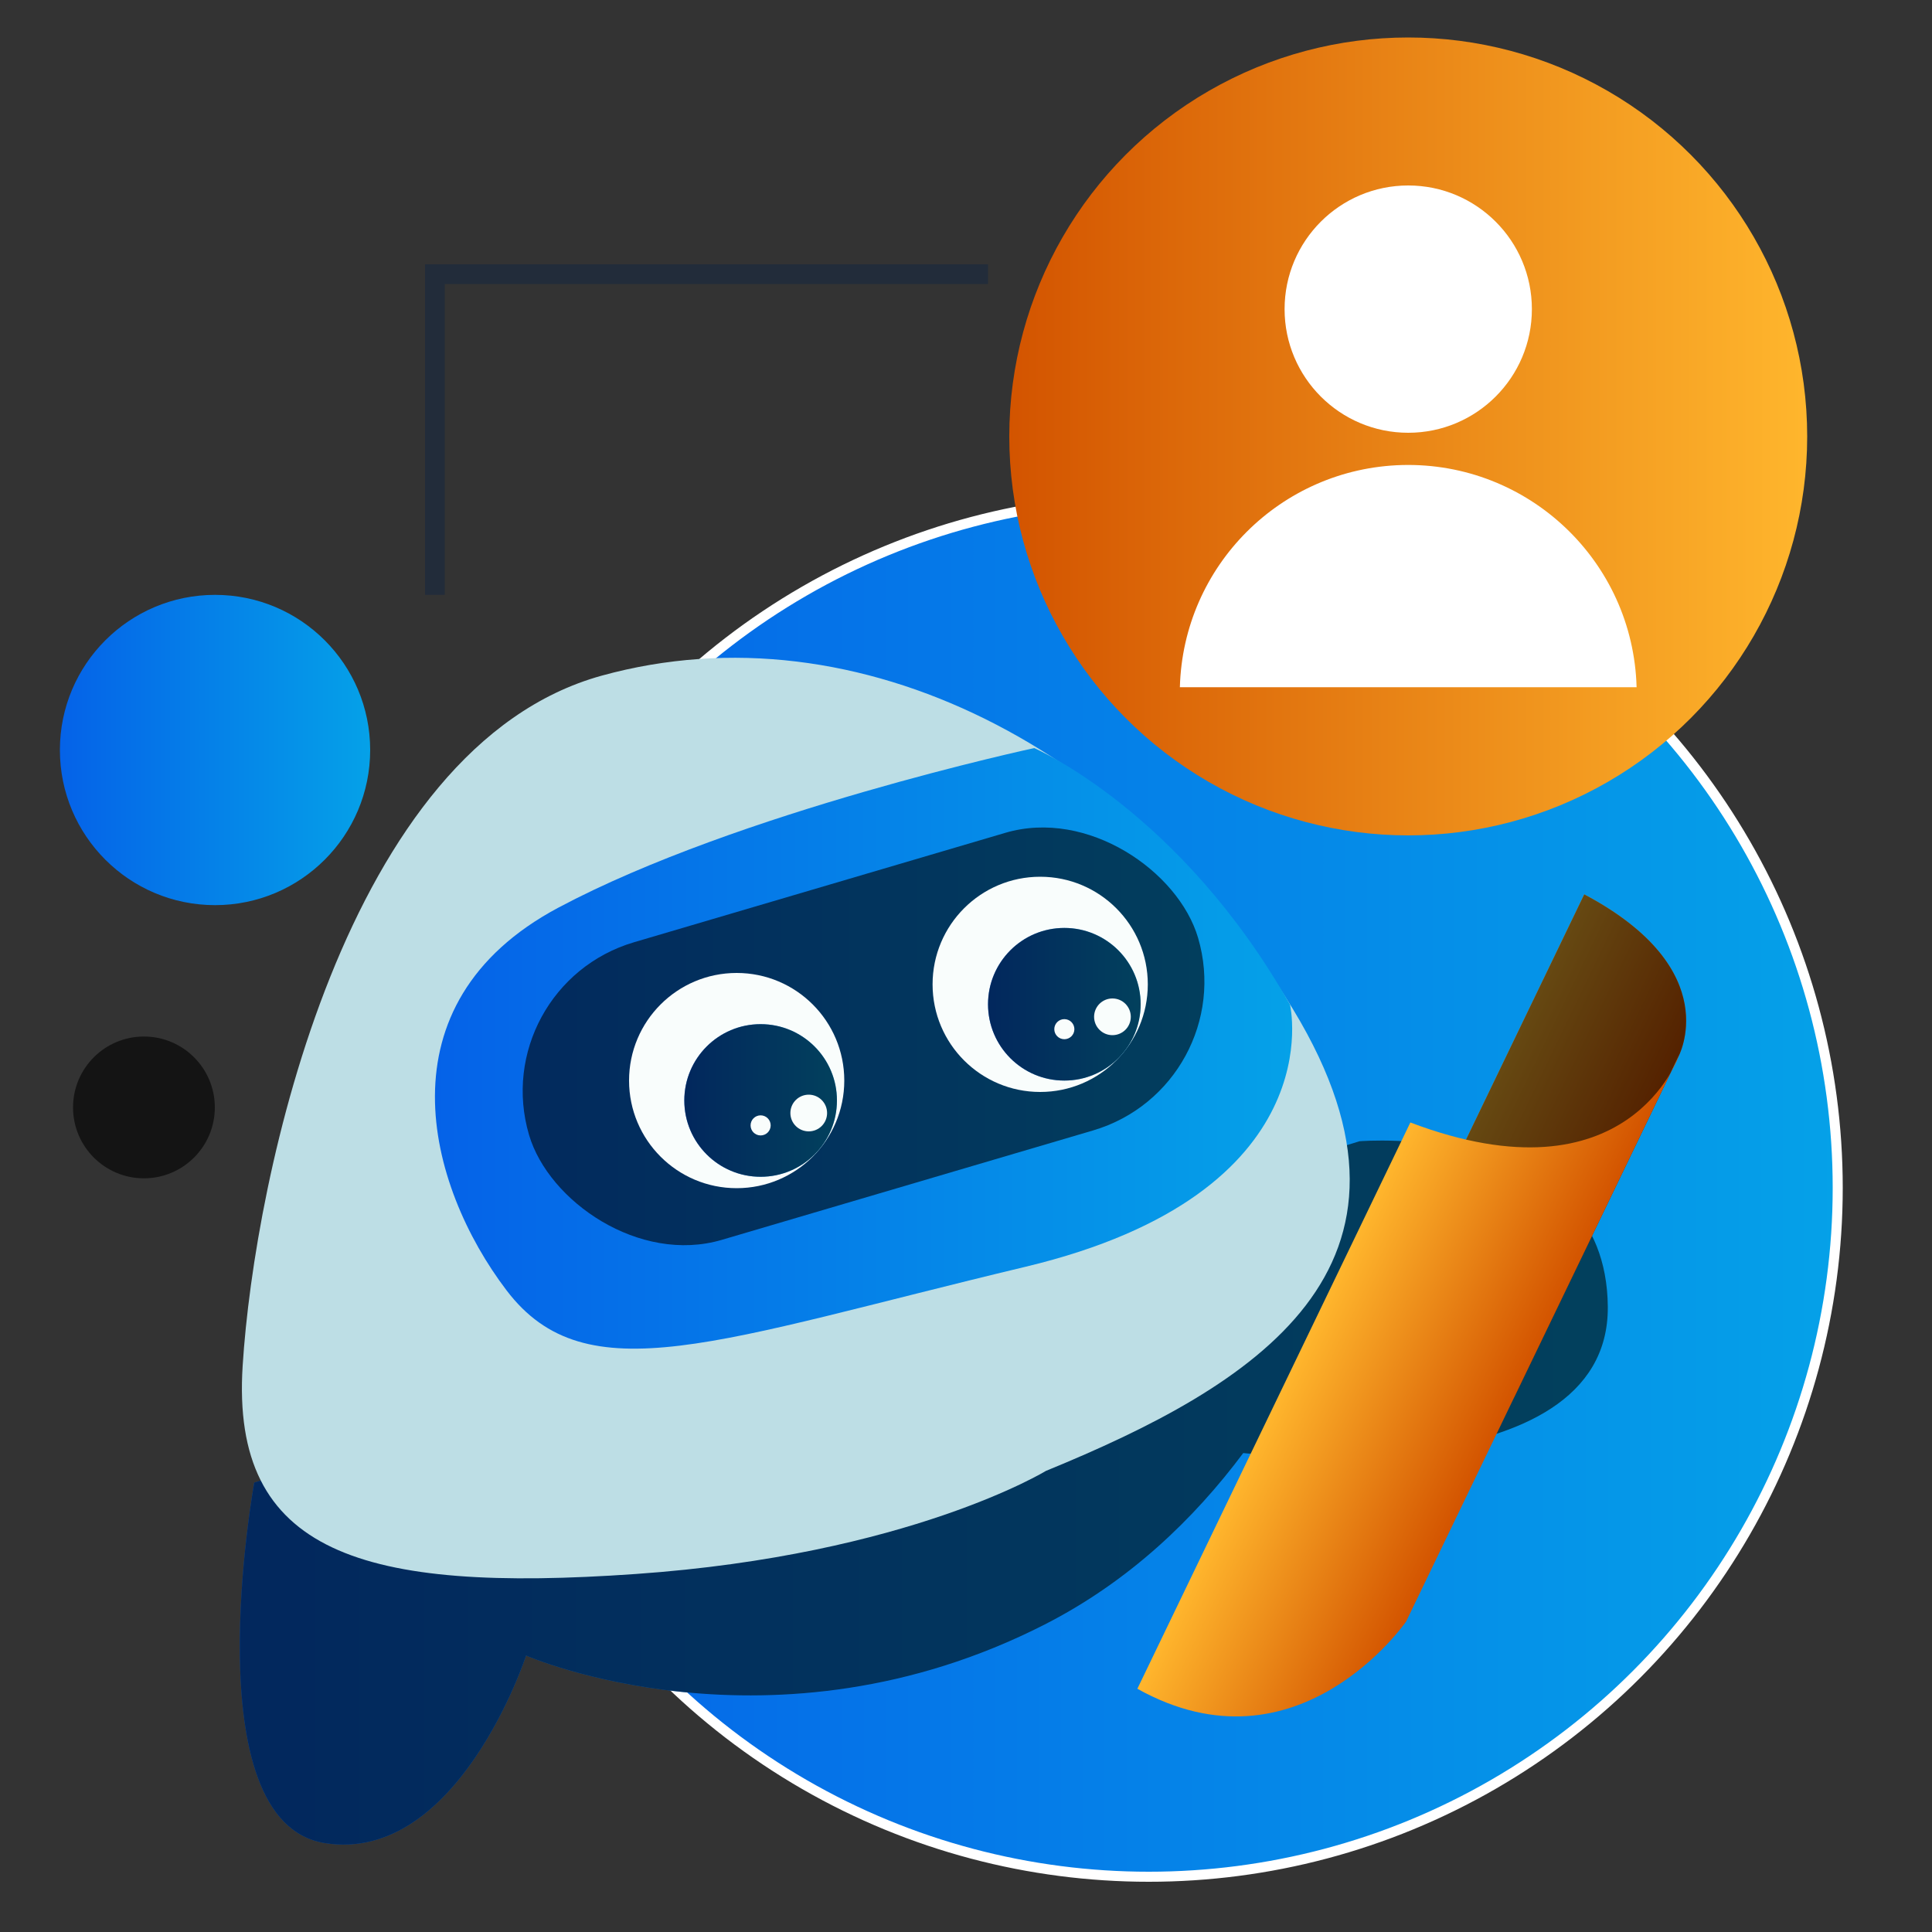<?xml version="1.0" encoding="UTF-8"?>
<svg id="Layer_1" data-name="Layer 1" xmlns="http://www.w3.org/2000/svg" xmlns:xlink="http://www.w3.org/1999/xlink" viewBox="0 0 100 100">
  <rect x="0" y="0" width="100" height="100" fill="#333333" stroke="none"/>
  <defs>
    <style>
      .cls-1 {
        fill: url(#linear-gradient-2);
      }

      .cls-2 {
        fill: #fff;
      }

      .cls-3 {
        fill: #f9fdfc;
      }

      .cls-4 {
        opacity: .6;
      }

      .cls-5 {
        fill: url(#linear-gradient-6);
      }

      .cls-6 {
        fill: #bddee5;
      }

      .cls-7 {
        fill: url(#linear-gradient);
        stroke: #fff;
        stroke-width: .52px;
      }

      .cls-7, .cls-8 {
        stroke-miterlimit: 10;
      }

      .cls-8 {
        fill: none;
        stroke: #222c3a;
        stroke-width: 1.02px;
      }

      .cls-9 {
        fill: url(#linear-gradient-5);
      }

      .cls-10 {
        fill: url(#linear-gradient-7);
      }

      .cls-11 {
        fill: url(#linear-gradient-9);
      }

      .cls-12 {
        fill: url(#linear-gradient-3);
      }

      .cls-13 {
        fill: url(#linear-gradient-4);
      }

      .cls-14 {
        fill: url(#linear-gradient-8);
      }
    </style>
    <linearGradient id="linear-gradient" x1="3813.02" y1="61.48" x2="3884.35" y2="61.48" gradientTransform="translate(3908.15) rotate(-180) scale(1 -1)" gradientUnits="userSpaceOnUse">
      <stop offset="0" stop-color="#05a1e8"/>
      <stop offset="1" stop-color="#0562e8"/>
    </linearGradient>
    <linearGradient id="linear-gradient-2" x1="3824.93" y1="77.26" x2="3895.73" y2="77.26" xlink:href="#linear-gradient"/>
    <linearGradient id="linear-gradient-3" x1="3841.27" y1="54.27" x2="3885.64" y2="54.27" xlink:href="#linear-gradient"/>
    <linearGradient id="linear-gradient-4" x1="3888.99" y1="38.82" x2="3905.05" y2="38.82" xlink:href="#linear-gradient"/>
    <linearGradient id="linear-gradient-5" x1="3858.41" y1="219.32" x2="3866.45" y2="219.32" gradientTransform="translate(3464.1 1934.29) rotate(-154.26)" gradientUnits="userSpaceOnUse">
      <stop offset="0" stop-color="#d35400"/>
      <stop offset="1" stop-color="#ffb62d"/>
    </linearGradient>
    <linearGradient id="linear-gradient-6" x1="3858.39" y1="-308.21" x2="3869.42" y2="-308.21" gradientTransform="translate(3419.54 2026.72) rotate(-154.26) scale(1 -1)" xlink:href="#linear-gradient-5"/>
    <linearGradient id="linear-gradient-7" x1="3849.11" y1="51.98" x2="3857" y2="51.98" xlink:href="#linear-gradient"/>
    <linearGradient id="linear-gradient-8" x1="3864.83" y1="56.96" x2="3872.72" y2="56.96" xlink:href="#linear-gradient"/>
    <linearGradient id="linear-gradient-9" x1="52.24" y1="471.65" x2="93.53" y2="471.65" gradientTransform="translate(0 494.24) scale(1 -1)" xlink:href="#linear-gradient-5"/>
  </defs>
  <circle class="cls-4" cx="54.36" cy="62.07" r="26.19"/>
  <circle class="cls-7" cx="59.46" cy="61.48" r="35.66"/>
  <g>
    <g>
      <path class="cls-1" d="m13.16,76.74s-3.21,17.59,3.67,18.66c6.88,1.07,10.4-9.71,10.4-9.71,0,0,12.77,5.58,26.85-1.61,4.37-2.23,7.73-5.47,10.27-8.87,0,0,18.94,2.07,18.87-7.57-.08-9.64-12.85-8.57-12.85-8.57l-57.21,17.67Z"/>
      <path class="cls-4" d="m13.16,76.74s-3.21,17.59,3.67,18.66c6.88,1.07,10.4-9.71,10.4-9.71,0,0,12.77,5.58,26.85-1.61,4.37-2.23,7.73-5.47,10.27-8.87,0,0,18.94,2.07,18.87-7.57-.08-9.64-12.85-8.57-12.85-8.57l-57.21,17.67Z"/>
      <path class="cls-6" d="m54.16,76.12s-7.11,4.36-21.26,5.35c-14.15.99-20.96-1.07-20.34-10.78.61-9.71,5.28-32.05,18.59-35.72,13.31-3.67,27.69,3.9,35.79,17.29,8.11,13.38-2.14,19.5-12.77,23.86Z"/>
      <path class="cls-12" d="m66.77,52s2.28,9.75-13.7,13.57c-15.98,3.82-22.72,6.65-26.85,1.22s-6.65-14.84,2.68-19.81,24.63-8.26,24.63-8.26c0,0,7.55,3.24,13.24,13.28Z"/>
      <rect class="cls-4" x="26.64" y="45.62" width="36.1" height="16.06" rx="8.03" ry="8.03" transform="translate(102.73 92.47) rotate(163.58)"/>
      <circle class="cls-13" cx="11.13" cy="38.82" r="8.03"/>
      <circle class="cls-4" cx="7.45" cy="57.32" r="3.67"/>
    </g>
    <g>
      <path class="cls-9" d="m78.37,72.33s.44-6.28-4.85-8.45l8.48-17.59c7.4,3.93,4.85,8.45,4.85,8.45l-8.48,17.59Z"/>
      <path class="cls-4" d="m78.37,72.33s.44-6.28-4.85-8.45l8.48-17.59c7.4,3.93,4.85,8.45,4.85,8.45l-8.48,17.59Z"/>
      <path class="cls-5" d="m86.91,54.62s-2.6,7.76-13.91,3.48l-14.13,29.31c8.31,4.64,13.91-3.48,13.91-3.48l14.13-29.31Z"/>
    </g>
    <g>
      <circle class="cls-3" cx="53.84" cy="50.95" r="5.57"/>
      <circle class="cls-10" cx="55.09" cy="51.98" r="3.95"/>
      <circle class="cls-4" cx="55.09" cy="51.98" r="3.95"/>
      <circle class="cls-3" cx="57.58" cy="52.63" r=".95"/>
      <circle class="cls-3" cx="55.09" cy="53.27" r=".52"/>
    </g>
    <g>
      <circle class="cls-3" cx="38.13" cy="55.93" r="5.57"/>
      <circle class="cls-14" cx="39.37" cy="56.96" r="3.95"/>
      <circle class="cls-4" cx="39.37" cy="56.96" r="3.95"/>
      <circle class="cls-3" cx="41.86" cy="57.61" r=".95"/>
      <circle class="cls-3" cx="39.37" cy="58.25" r=".52"/>
    </g>
  </g>
  <circle class="cls-11" cx="72.89" cy="22.59" r="20.65"/>
  <circle class="cls-2" cx="72.89" cy="16" r="6.4"/>
  <path class="cls-2" d="m84.71,35.57c-.18-6.53-5.61-11.67-12.14-11.5-6.28.17-11.33,5.22-11.5,11.5"/>
  <polyline class="cls-8" points="22.51 30.79 22.51 14.19 51.14 14.19"/>
</svg>